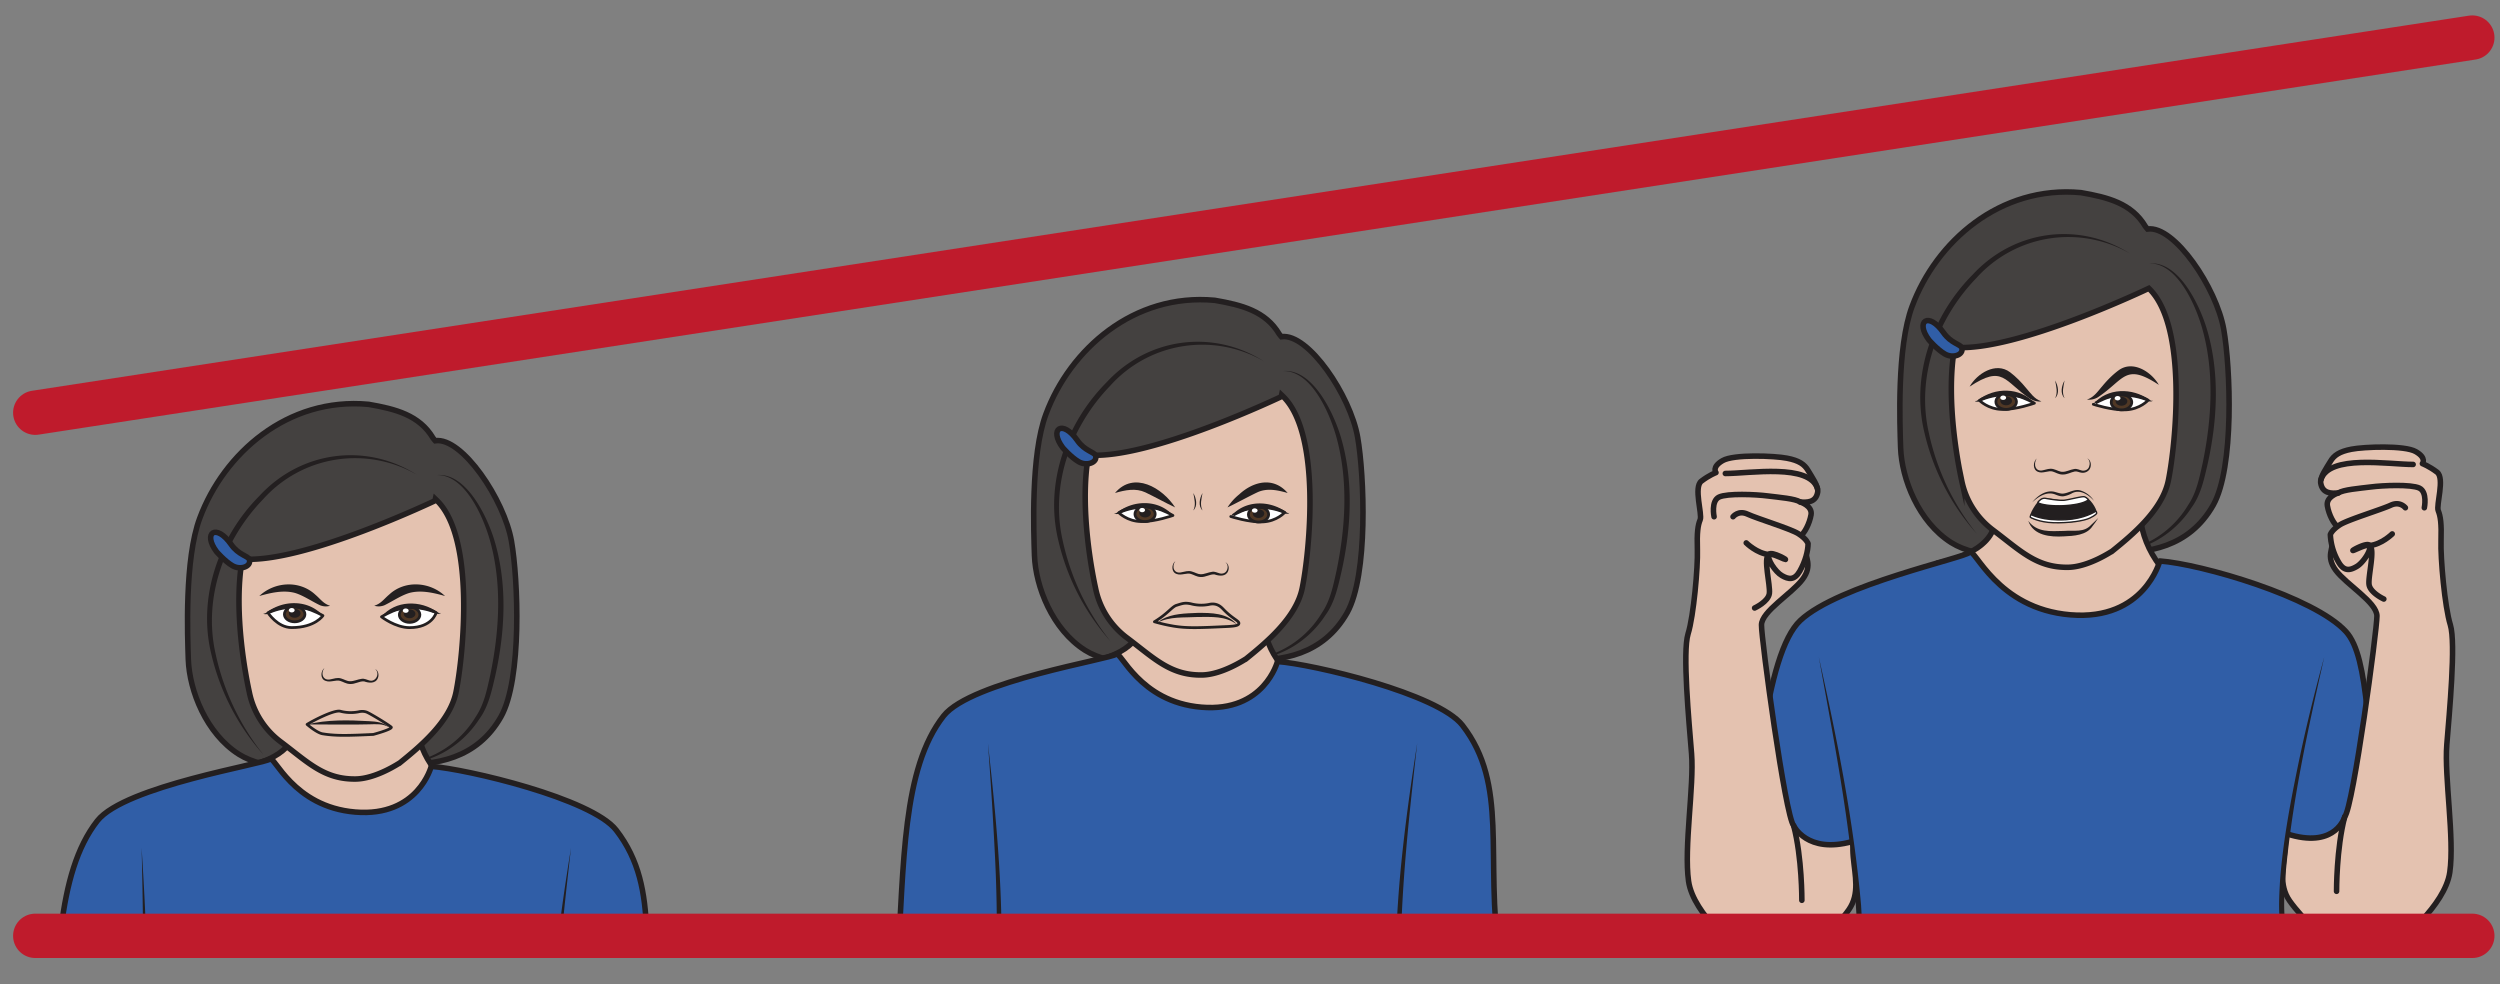 <?xml version="1.0" encoding="UTF-8" standalone="no"?><svg xmlns="http://www.w3.org/2000/svg" xml:space="preserve" viewBox="0 0 600.99 236.62"><rect x="0" y="0" width="600.99" height="236.62" fill="#808080" stroke="none"/><defs><clipPath id="a" clipPathUnits="userSpaceOnUse"><path d="M0 177.47V8.95l450.28-.2.46 168.72z"/></clipPath><clipPath id="b" clipPathUnits="userSpaceOnUse"><path d="M0 177.47h450.74V0H0Z"/></clipPath></defs><g clip-path="url(#a)" transform="matrix(1.333 0 0 -1.333 0 236.62)"><path d="M0 0c6.66-.34 14.23.88 18.54 8.49 3.83 6.79 3.1 24.83 1.9 31.67-1.3 7.48-8.9 18.8-13.74 18.12-.08.1-.27.26-.4.47C3.84 62.9-.47 64-5.32 64.84c-14.64 1.36-26.14-8.88-30.45-20.52-2.78-7.4-2.2-21.35-2.07-25.5.2-5.61 3.23-13.36 9.12-17.09C-23.86-1.34-15.27-.96-15.16-.5" style="fill:#444140;fill-opacity:1;fill-rule:nonzero;stroke:#231f20;stroke-width:1;stroke-linecap:butt;stroke-linejoin:miter;stroke-miterlimit:10;stroke-dasharray:none;stroke-opacity:1" transform="translate(224.4 58.51)"/><path d="M0 0c5.3.52 9.04-7.36 10.36-11.6 2.44-7.97 2-16.57.2-24.62-.63-2.69-1.22-5.53-2.88-7.79-3-4.66-8.25-7.94-13.84-8.04a17.6 17.6 0 0 1 13.2 8.46c1.53 2.26 2.04 4.94 2.63 7.57 1.64 7.94 2.15 16.33-.05 24.2C8.44-7.62 5.14.13 0 0" style="fill:#231f20;fill-opacity:1;fill-rule:nonzero;stroke:none" transform="translate(231.36 110.59)"/><path d="M0 0a22.27 22.27 0 0 1-27.74-4.42c-7.06-7.3-10.83-17.75-8.58-27.82a44.06 44.06 0 0 1 8.66-18.27 41.4 41.4 0 0 0-9.41 18.12c-2.53 10.28 1.32 21.2 8.68 28.6C-20.96 4.25-9.26 5.89 0 0" style="fill:#231f20;fill-opacity:1;fill-rule:nonzero;stroke:none" transform="translate(227.95 112.35)"/><path d="M0 0s8.84 1.35 8.84 6.9c0 5.53-1.06 11.97-1.06 11.97s22.28-4.26 24.73-1.55c2.45 2.7-6.35-8.94 2.41-18.78 0 0-8.08-11.65-14.77-10.15C13.45-10.11 0 0 0 0" style="fill:#e4c2b0;fill-opacity:1;fill-rule:nonzero;stroke:none" transform="translate(196.8 58.22)"/><path d="M0 0s8.84 1.35 8.84 6.9c0 5.53-1.06 11.97-1.06 11.97s22.28-4.26 24.73-1.55c2.45 2.7-6.35-8.94 2.41-18.78 0 0-8.08-11.65-14.77-10.15C13.45-10.11 0 0 0 0Z" style="fill:none;stroke:#231f20;stroke-width:1;stroke-linecap:round;stroke-linejoin:round;stroke-miterlimit:10;stroke-dasharray:none;stroke-opacity:1" transform="translate(196.8 58.22)"/><path d="M0 0s2.35-14.3 2.35-20.84C2.36-27.4 19.34-45 21.98-36.95c2.63 8.04-.6 42.08-.6 42.08z" style="fill:#e4c2b0;fill-opacity:1;fill-rule:nonzero;stroke:none" transform="translate(170.7 3.94)"/><path d="M0 0s2.35-14.3 2.35-20.84C2.36-27.4 19.34-45 21.98-36.95c2.63 8.04-.6 42.08-.6 42.08z" style="fill:none;stroke:#231f20;stroke-width:1;stroke-linecap:round;stroke-linejoin:round;stroke-miterlimit:10;stroke-dasharray:none;stroke-opacity:1" transform="translate(170.7 3.94)"/><path d="M0 0s-2.35-14.3-2.35-20.84C-2.36-27.4-19.34-45-21.98-36.95c-2.63 8.04.6 42.08.6 42.08z" style="fill:#e4c2b0;fill-opacity:1;fill-rule:nonzero;stroke:none" transform="translate(263.5 7.28)"/><path d="M0 0s-2.35-14.3-2.35-20.84C-2.36-27.4-19.34-45-21.98-36.95c-2.63 8.04.6 42.08.6 42.08z" style="fill:none;stroke:#231f20;stroke-width:1;stroke-linecap:round;stroke-linejoin:round;stroke-miterlimit:10;stroke-dasharray:none;stroke-opacity:1" transform="translate(263.5 7.28)"/><path d="M0 0c-.74.54-6.8 13.59-2.8 26.95 1.19 3.93 20.27-.56 20.07.79-2.66 18.74 1.7 31.4-6.68 42.22-4.4 5.7-26.98 11.03-33.36 11.5 0 0-2.36-9.17-13.68-8.24-11.31.92-14.67 10.4-15.43 9.56-.75-.84-26.15-4.85-31.1-11.13-7.5-9.55-7.1-26.56-8.35-45.19-.08-1.07 21.62 3.1 22.72-.58 5.58-18.69 1.85-30.67-1.2-27.91" style="fill:#305ea7;fill-opacity:1;fill-rule:nonzero;stroke:#231f20;stroke-width:1;stroke-linecap:round;stroke-linejoin:round;stroke-miterlimit:10;stroke-dasharray:none;stroke-opacity:1" transform="translate(253.15 -23.25)"/><path d="M0 0s3.88-38.54.98-47.25c-2.9-8.7 3.06 1.9 9.22-.41 4.78-1.8 12.84-1.16 15.33.9" style="fill:#305ea7;fill-opacity:1;fill-rule:nonzero;stroke:none" transform="translate(178.16 43.53)"/><path d="M0 0c1.44-12.85 2.66-25.74 2.45-38.7a45.2 45.2 0 0 0-.66-7.3C1.53-47.5.77-48.92.73-50.37c0 .05-.18.15-.19.13 2.62 1.37 5.3 3.81 8.6 3.28 2.32-.67 4.59-1.43 7.06-1.45 3.13-.05 6.58-.06 9.33 1.65-1.26-1.04-2.91-1.46-4.49-1.8-4-.83-8.13-.43-12.02.76-2.8.34-5.15-1.54-7.4-3.01-.33-.19-.63-.4-1.09-.43-1.47.17-.52 2.29-.32 3.15 1.1 3.04 1.2 6.22 1.35 9.42a259.9 259.9 0 0 1-.34 19.34A797.1 797.1 0 0 1 0 0" style="fill:#231f20;fill-opacity:1;fill-rule:nonzero;stroke:none" transform="translate(178.16 43.53)"/><path d="M0 0s-5.48-38.03-2.58-46.74c2.9-8.7-1.46 1.4-7.62-.92-4.78-1.8-12.84-1.16-15.33.9" style="fill:#305ea7;fill-opacity:1;fill-rule:nonzero;stroke:none" transform="translate(255.59 43.53)"/><path d="M0 0c-1.4-12.54-2.83-25.13-2.98-37.74-.08-3.96.32-7.84 1.7-11.55.15-.49.29-1.5-.53-1.55-.63.07-1.03.56-1.42.82-1.77 1.41-3.83 2.66-6.11 2.17-.68-.14-1.48-.49-2.27-.64-4.47-.82-10.04-.92-13.91 1.73 1.3-.9 2.9-1.21 4.43-1.45 3.08-.4 6.29-.32 9.3.45.76.18 1.4.5 2.26.74 2.85.78 5.83-1.37 7.7-2.83-.08.01-.27-.1-.3-.18-.05-.13-.01-.04-.03.01-.01.14-.05.33-.09.5a32.44 32.44 0 0 0-1.62 11.78C-3.63-25.07-1.94-12.5 0 0" style="fill:#231f20;fill-opacity:1;fill-rule:nonzero;stroke:none" transform="translate(255.59 43.53)"/><path d="M0 0c-1.72-9.81.83-22 1.28-24.05A14.82 14.82 0 0 1 7-33.02c4.86-3.65 7.75-6.72 13.41-6.66 3.74.03 7.95 2.91 7.99 2.9 3.63 2.93 9.08 7.44 10.15 12.78 1.33 6.6 3.5 27.92-3.53 34.63C35.02 10.63 10.92-.92 0 0" style="fill:#e4c2b0;fill-opacity:1;fill-rule:nonzero;stroke:none" transform="translate(196.3 95.46)"/><path d="M0 0c-1.72-9.81.83-22 1.28-24.05A14.82 14.82 0 0 1 7-33.02c4.86-3.65 7.75-6.72 13.41-6.66 3.74.03 7.95 2.91 7.99 2.9 3.63 2.93 9.08 7.44 10.15 12.78 1.33 6.6 3.5 27.92-3.53 34.63C35.02 10.63 10.92-.92 0 0Z" style="fill:none;stroke:#231f20;stroke-width:1;stroke-linecap:butt;stroke-linejoin:miter;stroke-miterlimit:10;stroke-dasharray:none;stroke-opacity:1" transform="translate(196.3 95.46)"/><path d="M0 0s1.48-1.72 2.87-2.53c1.45-.85 3.4-.16 3.06 1.08-.19.7-1.95.81-3.3 2.76C-.08 5.18-2.54 3.4 0 0" style="fill:#305ea7;fill-opacity:1;fill-rule:nonzero;stroke:none" transform="translate(191.66 96.77)"/><path d="M0 0s1.48-1.72 2.87-2.53c1.45-.85 3.4-.16 3.06 1.08-.19.7-1.95.81-3.3 2.76C-.08 5.18-2.54 3.4 0 0Z" style="fill:none;stroke:#231f20;stroke-width:1;stroke-linecap:round;stroke-linejoin:round;stroke-miterlimit:10;stroke-dasharray:none;stroke-opacity:1" transform="translate(191.66 96.77)"/><path d="M0 0s1.49-1.56 4.03-1.6C6.56-1.64 9.76-.5 9.76-.5S8 .5 6.67.79C5.35 1.07 2.42 1.48 0 0" style="fill:#fff;fill-opacity:1;fill-rule:nonzero;stroke:none" transform="translate(201.77 85.05)"/><path d="M0 0s1.49-1.56 4.03-1.6C6.56-1.64 9.76-.5 9.76-.5S8 .5 6.67.79C5.35 1.07 2.42 1.48 0 0Z" style="fill:none;stroke:#231f20;stroke-width:.5;stroke-linecap:butt;stroke-linejoin:round;stroke-miterlimit:10;stroke-dasharray:none;stroke-opacity:1" transform="translate(201.77 85.05)"/><path d="M0 0c0-.74-.82-1.35-1.83-1.35-1 0-1.82.6-1.82 1.35 0 .75.82 1.35 1.82 1.35C-.82 1.35 0 .75 0 0" style="fill:#503825;fill-opacity:1;fill-rule:nonzero;stroke:none" transform="translate(208.33 84.8)"/><path d="M0 0c0-.74-.82-1.35-1.83-1.35-1 0-1.82.6-1.82 1.35 0 .75.82 1.35 1.82 1.35C-.82 1.35 0 .75 0 0Z" style="fill:none;stroke:#231f20;stroke-width:.5;stroke-linecap:round;stroke-linejoin:round;stroke-miterlimit:10;stroke-dasharray:none;stroke-opacity:1" transform="translate(208.33 84.8)"/><path d="M0 0c.06-.22.42.06.55.12C3.47 2.4 8 2.43 10.54-.44a11.09 11.09 0 0 1-9.18.46C.96-.08.5-.28.09-.16.02-.14-.04-.06 0 0" style="fill:#231f20;fill-opacity:1;fill-rule:nonzero;stroke:none" transform="translate(201 85)"/><path d="M0 0c0-.43-.47-.78-1.04-.78-.58 0-1.04.35-1.04.78 0 .43.46.78 1.04.78C-.47.78 0 .43 0 0" style="fill:#231f20;fill-opacity:1;fill-rule:nonzero;stroke:none" transform="translate(207.55 84.97)"/><path d="M0 0c0-.21-.23-.39-.52-.39-.29 0-.52.18-.52.39 0 .21.23.39.52.39C-.23.39 0 .2 0 0" style="fill:#fff;fill-opacity:1;fill-rule:nonzero;stroke:none" transform="translate(206.5 85.52)"/><path d="M0 0s-1.42-1.6-3.95-1.71c-2.53-.1-5.78.97-5.78.97S-8.01.3-6.7.62C-5.4.94-2.5 1.42 0 0" style="fill:#fff;fill-opacity:1;fill-rule:nonzero;stroke:none" transform="translate(231.69 85.1)"/><path d="M0 0s-1.42-1.6-3.95-1.71c-2.53-.1-5.78.97-5.78.97S-8.01.3-6.7.62C-5.4.94-2.5 1.42 0 0Z" style="fill:none;stroke:#231f20;stroke-width:.5;stroke-linecap:butt;stroke-linejoin:round;stroke-miterlimit:10;stroke-dasharray:none;stroke-opacity:1" transform="translate(231.69 85.1)"/><path d="M0 0c.03-.75.88-1.34 1.89-1.31 1 .02 1.8.65 1.76 1.4-.03.75-.88 1.34-1.88 1.31C.76 1.38-.03.75 0 0" style="fill:#503825;fill-opacity:1;fill-rule:nonzero;stroke:none" transform="translate(225.14 84.68)"/><path d="M0 0c.03-.75.88-1.34 1.89-1.31 1 .02 1.8.65 1.76 1.4-.03.75-.88 1.34-1.88 1.31C.76 1.38-.03.75 0 0Z" style="fill:none;stroke:#231f20;stroke-width:.5;stroke-linecap:round;stroke-linejoin:round;stroke-miterlimit:10;stroke-dasharray:none;stroke-opacity:1" transform="translate(225.14 84.68)"/><path d="M0 0c.04-.05-.01-.14-.08-.17-.42-.12-.87.07-1.27.15a10.93 10.93 0 0 1-9.16-.69c2.47 2.99 6.96 3.02 9.96.82.13-.07.5-.33.55-.11" style="fill:#231f20;fill-opacity:1;fill-rule:nonzero;stroke:none" transform="translate(232.47 85.06)"/><path d="M0 0c.02-.43.5-.78 1.07-.76.58.01 1.03.38 1.01.81-.02.44-.5.78-1.08.76C.43.8-.02.43 0 0" style="fill:#231f20;fill-opacity:1;fill-rule:nonzero;stroke:none" transform="translate(225.92 84.86)"/><path d="M0 0c0-.21-.22-.4-.51-.4-.29 0-.52.17-.53.39 0 .21.22.39.51.4C-.24.38 0 .2 0 0" style="fill:#fff;fill-opacity:1;fill-rule:nonzero;stroke:none" transform="translate(226.8 85.45)"/><path d="M0 0c-1.85.54-3.75.92-5.47.12-1.76-.84-3.49-1.81-5.38-2.72a9.7 9.7 0 0 0 2.1 2.34C-6.16 2.15-2.52 2.96 0 0" style="fill:#231f20;fill-opacity:1;fill-rule:nonzero;stroke:none" transform="translate(232.22 88.6)"/><path d="M0 0c.53-.9.85-2.34 0-3.15.52 1 .19 2.1 0 3.15" style="fill:#231f20;fill-opacity:1;fill-rule:nonzero;stroke:none" transform="translate(215.2 88.6)"/><path d="M0 0c-.19-1.04-.52-2.15 0-3.15C-.85-2.34-.53-.91 0 0" style="fill:#231f20;fill-opacity:1;fill-rule:nonzero;stroke:none" transform="translate(216.87 88.6)"/><path d="M0 0c3.38 4.01 8.52.97 10.85-2.6-1.9.9-3.62 1.88-5.38 2.72C3.75.92 1.85.54 0 0" style="fill:#231f20;fill-opacity:1;fill-rule:nonzero;stroke:none" transform="translate(201.08 88.6)"/><path d="M0 0c.13.5-1.16.84-2.83 2.62-.22.22-.58.62-1.19.82-.38.12-.84.16-1.4.02a7.27 7.27 0 0 0-3.24.12c-1.15.24-1.56.03-2.57-.27-.82-.24-1.6-1.52-4-2.97 1.42-.41 2.62-.65 3.46-.79 2.42-.4 4.65-.3 9.02-.1C-.98-.48-.11-.4 0 0" style="fill:#e4c2b0;fill-opacity:1;fill-rule:evenodd;stroke:none" transform="translate(223.42 65.04)"/><path d="M0 0c.13.5-1.16.84-2.83 2.62-.22.22-.58.62-1.19.82-.38.12-.84.16-1.4.02a7.27 7.27 0 0 0-3.24.12c-1.15.24-1.56.03-2.57-.27-.82-.24-1.6-1.52-4-2.97 1.42-.41 2.62-.65 3.46-.79 2.42-.4 4.65-.3 9.02-.1C-.98-.48-.11-.4 0 0Z" style="fill:none;stroke:#231f20;stroke-width:.5;stroke-linecap:round;stroke-linejoin:round;stroke-miterlimit:10;stroke-dasharray:none;stroke-opacity:1" transform="translate(223.42 65.04)"/><path d="M0 0c-2.03 1.57-4.62 1.35-7.07 1.35-2.42-.15-5.02.14-7.24-1.03.3.1.46.41.75.57 1.94 1.1 4.3 1.1 6.48 1.2C-4.6 2.1-1.7 2.1 0 0" style="fill:#231f20;fill-opacity:1;fill-rule:nonzero;stroke:none" transform="translate(223.05 64.89)"/><path d="M0 0c-.76-1-.26-2.37 1.12-2.01.54.09 1.14.34 1.82.14.6-.17 1.1-.5 1.59-.5.66-.03 1.36.35 2.09.44.45.1.97-.19 1.34-.28.5-.14 1.08.04 1.3.53C9.5-1.24 9.5-.56 9-.2c.58-.26.74-1.04.5-1.6-.41-1.05-1.63-.9-2.46-.6-.83.07-1.6-.54-2.52-.47-.7.03-1.2.4-1.72.55-.73.26-1.74-.32-2.56-.01C-.8-2.02-.74-.54 0 0" style="fill:#231f20;fill-opacity:1;fill-rule:nonzero;stroke:none" transform="translate(211.98 76.32)"/><path d="M0 0c6.66-.34 14.23.88 18.54 8.49 3.83 6.79 3.1 24.83 1.9 31.67-1.3 7.48-8.9 18.8-13.74 18.12-.08.1-.27.26-.4.47C3.84 62.9-.47 64-5.32 64.84c-14.64 1.36-26.14-8.88-30.45-20.52-2.78-7.4-2.2-21.35-2.07-25.5.2-5.61 3.23-13.36 9.12-17.09C-23.86-1.34-15.27-.96-15.16-.5" style="fill:#444140;fill-opacity:1;fill-rule:nonzero;stroke:#231f20;stroke-width:1;stroke-linecap:butt;stroke-linejoin:miter;stroke-miterlimit:10;stroke-dasharray:none;stroke-opacity:1" transform="translate(380.6 77.93)"/><path d="M0 0c5.3.52 9.04-7.36 10.36-11.6 2.44-7.97 2-16.57.2-24.62-.63-2.69-1.22-5.53-2.88-7.79-3-4.66-8.25-7.94-13.84-8.04a17.6 17.6 0 0 1 13.2 8.46c1.53 2.26 2.04 4.94 2.63 7.57 1.64 7.94 2.15 16.33-.05 24.2C8.44-7.62 5.14.13 0 0" style="fill:#231f20;fill-opacity:1;fill-rule:nonzero;stroke:none" transform="translate(387.56 130)"/><path d="M0 0a22.27 22.27 0 0 1-27.74-4.42c-7.06-7.3-10.83-17.75-8.58-27.82a44.06 44.06 0 0 1 8.66-18.27 41.4 41.4 0 0 0-9.41 18.12c-2.53 10.28 1.32 21.2 8.68 28.6C-20.96 4.25-9.26 5.89 0 0" style="fill:#231f20;fill-opacity:1;fill-rule:nonzero;stroke:none" transform="translate(384.15 131.77)"/><path d="M0 0s10.41 1.6 10.41 8.12-1.25 14.1-1.25 14.1 26.23-5.01 29.12-1.83c2.88 3.19-7.48-10.53 2.84-22.11 0 0-9.51-13.72-17.4-11.95C15.83-11.91 0 0 0 0" style="fill:#e4c2b0;fill-opacity:1;fill-rule:nonzero;stroke:none" transform="translate(349.42 75.97)"/><path d="M0 0s10.41 1.6 10.41 8.12-1.25 14.1-1.25 14.1 26.23-5.01 29.12-1.83c2.88 3.19-7.48-10.53 2.84-22.11 0 0-9.51-13.72-17.4-11.95C15.83-11.91 0 0 0 0Z" style="fill:none;stroke:#231f20;stroke-width:1;stroke-linecap:round;stroke-linejoin:round;stroke-miterlimit:10;stroke-dasharray:none;stroke-opacity:1" transform="translate(349.42 75.97)"/><path d="M0 0c-.88.64-15.01 27.5-10.28 43.23 1.38 4.62 24.05-2.83 23.83-1.24-3.13 22.07-2.44 36.48-6.79 41.21C1.03 89.45-19.3 95.37-26.8 95.92c0 0-2.78-10.8-16.1-9.71C-56.25 87.3-60.2 98.47-61.1 97.48c-.88-1-23.67-5.85-30.53-12.29-6.34-5.94-8.38-31.27-9.85-53.2-.08-1.27 21.8 12.7 23.1 8.37 6.56-22-.23-46-3.82-42.75" style="fill:#305ea7;fill-opacity:1;fill-rule:nonzero;stroke:#231f20;stroke-width:1;stroke-linecap:round;stroke-linejoin:round;stroke-miterlimit:10;stroke-dasharray:none;stroke-opacity:1" transform="translate(416.3 -19.58)"/><path d="M0 0c-.64 1.1-1.62 1.8-3.83 2.22-2.2.43-9.58.73-11.58-.44-2.01-1.17-1.2-2.16-1.2-2.16s-1.2-.45-2.63-1.54c-1.44-1.08.2-6-.22-6.97-.41-.97-.6-2.3-.5-5.42.1-3.11-.66-11.87-1.68-15.15-1.02-3.28.16-15.79.63-21.62.47-5.84-1.4-16.9-.54-22.99.87-6.1 9.33-12.64 9.33-12.64 2.55-2.24 4.95-3.47 7.58-3.37 2.63.1 10 8 11.99 10.87 1.99 2.87 1.12 6.08.8 9.56-.32 3.48 1.1 3.1-.19 2.73C-.2-69.19-2.6-64.05-2.6-64.05c-1.53 1.8-5.84 33.73-5.8 36.2.03 2.46 5.5 5.65 7.41 8.23 1.92 2.58.3 4.09.72 5.06.41.97-1.85 2.34-1.12 2.76.72.43 1.65 2.2 1.93 3.82.27 1.62-1.97 2.3-1.97 2.3 1.25-.1 2.82-.11 3.16 1.75C1.92-2.83.63-1.1 0 0" style="fill:#e4c2b0;fill-opacity:1;fill-rule:nonzero;stroke:none" transform="translate(326.07 92.66)"/><path d="M0 0c-.64 1.1-1.62 1.8-3.83 2.22-2.2.43-9.58.73-11.58-.44-2.01-1.17-1.2-2.16-1.2-2.16s-1.2-.45-2.63-1.54c-1.44-1.08.2-6-.22-6.97-.41-.97-.6-2.3-.5-5.42.1-3.11-.66-11.87-1.68-15.15-1.02-3.28.16-15.79.63-21.62.47-5.84-1.4-16.9-.54-22.99.87-6.1 9.33-12.64 9.33-12.64 2.55-2.24 4.95-3.47 7.58-3.37 2.63.1 10 8 11.99 10.87 1.99 2.87 1.12 6.08.8 9.56-.32 3.48 1.1 3.1-.19 2.73C-.2-69.19-2.6-64.05-2.6-64.05c-1.53 1.8-5.84 33.73-5.8 36.2.03 2.46 5.5 5.65 7.41 8.23 1.92 2.58.3 4.09.72 5.06.41.97-1.85 2.34-1.12 2.76.72.43 1.65 2.2 1.93 3.82.27 1.62-1.97 2.3-1.97 2.3 1.25-.1 2.82-.11 3.16 1.75C1.92-2.83.63-1.1 0 0Z" style="fill:none;stroke:#231f20;stroke-width:1;stroke-linecap:round;stroke-linejoin:round;stroke-miterlimit:10;stroke-dasharray:none;stroke-opacity:1" transform="translate(326.07 92.66)"/><path d="M0 0s.04 7.72-1.48 13.47" style="fill:none;stroke:#231f20;stroke-width:1;stroke-linecap:round;stroke-linejoin:round;stroke-miterlimit:10;stroke-dasharray:none;stroke-opacity:1" transform="translate(324.95 15.15)"/><path d="M0 0s-.59 2.84.9 3.55c1.5.7 6.62.48 8.76.2 2.14-.27 4.94-.48 5.87-1.09" style="fill:none;stroke:#231f20;stroke-width:1;stroke-linecap:round;stroke-linejoin:round;stroke-miterlimit:10;stroke-dasharray:none;stroke-opacity:1" transform="translate(309.12 84.32)"/><path d="M0 0s2.46 1.13 2.66 2.62c.2 1.48-1.15 6.48-.08 7.02.45.24 1.77-.4 2.69-.79 1.36-.58-2.3 1.56-2.7.8-.39-.77 1.18-3.15 2.34-3.8 1.2-.7 2.26-.91 3.24.8.98 1.72 1.5 3.68 1.49 4.97 0 0-.22.8-1.75 1.78-1.42.9-7.48 2.74-9.15 3.52-1.67.78-2.63-.46-2.63-.46" style="fill:#e4c2b0;fill-opacity:1;fill-rule:nonzero;stroke:#231f20;stroke-width:1;stroke-linecap:round;stroke-linejoin:round;stroke-miterlimit:10;stroke-dasharray:none;stroke-opacity:1" transform="translate(316.43 67.86)"/><path d="M0 0s1.92-1.9 4.1-2.1" style="fill:none;stroke:#231f20;stroke-width:1;stroke-linecap:round;stroke-linejoin:round;stroke-miterlimit:10;stroke-dasharray:none;stroke-opacity:1" transform="translate(314.92 79.6)"/><path d="M0 0c4.42 0 15.16 1.84 16.62-2.73" style="fill:none;stroke:#231f20;stroke-width:1;stroke-linecap:round;stroke-linejoin:round;stroke-miterlimit:10;stroke-dasharray:none;stroke-opacity:1" transform="translate(311.15 92.12)"/><path d="M0 0s10.16-47.11 6.74-57.37c-3.41-10.25-1.98 3.98 5.27 1.25 5.62-2.12 15.12-1.36 18.05 1.06" style="fill:#305ea7;fill-opacity:1;fill-rule:nonzero;stroke:none" transform="translate(328 59.05)"/><path d="M0 0c3.3-14.78 6.3-29.66 7.63-44.78.31-5.55 1-11.72-2.13-16.65-.13-.1-.32-.25-.6-.17a.58.58 0 0 0-.31.23c-.15.3-.09.35-.1.46.5 2.96 3.12 6 6.35 5.52 2.72-.8 5.4-1.65 8.29-1.66 3.67-.05 7.73-.04 10.93 2-1.49-1.22-3.41-1.7-5.26-2.09a27.7 27.7 0 0 0-11.4.18c-2.89 1.05-5.12 1.27-6.96-1.62a6.27 6.27 0 0 1-.97-2.37c-.02 0 .04-.08-.05.11-.1.21-.48.26-.61.12 1.83 3.1 2.25 6.68 2.17 10.24C6.41-33.5 3.02-16.7 0 0" style="fill:#231f20;fill-opacity:1;fill-rule:nonzero;stroke:none" transform="translate(328 59.05)"/><path d="M0 0c.33-1.86 1.9-1.85 3.15-1.74 0 0-2.23-.68-1.96-2.31s1.2-3.39 1.93-3.81c.73-.43-1.53-1.8-1.12-2.77.4-.97-1.2-2.48.71-5.06 1.92-2.58 7.39-5.77 7.42-8.23.03-2.46-4.27-34.4-5.8-36.2 0 0-1.53-5.6-9.7-3.32-1.28.36-.74 1.2-1.06-2.28-.31-3.47-1.18-6.69.8-9.56 2-2.87 9.36-10.77 12-10.87 2.63-.1 5.02 1.13 7.58 3.37 0 0 8.46 6.55 9.32 12.64.87 6.1-1 17.16-.54 23 .47 5.83 1.65 18.33.64 21.61-1.02 3.28-1.79 12.04-1.68 15.15.1 3.12-.1 4.45-.5 5.43-.42.97 1.22 5.88-.22 6.96-1.44 1.09-2.64 1.54-2.64 1.54s.82 1-1.19 2.16c-2 1.17-9.39.87-11.59.44-2.2-.42-3.18-1.12-3.82-2.22C1.09 2.83-.2 1.1 0 0" style="fill:#e4c2b0;fill-opacity:1;fill-rule:nonzero;stroke:none" transform="translate(418.53 90.35)"/><path d="M0 0c.33-1.86 1.9-1.85 3.15-1.74 0 0-2.23-.68-1.96-2.31s1.2-3.39 1.93-3.81c.73-.43-1.53-1.8-1.12-2.77.4-.97-1.2-2.48.71-5.06 1.92-2.58 7.39-5.77 7.42-8.23.03-2.46-4.27-34.4-5.8-36.2 0 0-1.53-5.6-9.7-3.32-1.28.36-.74 1.2-1.06-2.28-.31-3.47-1.18-6.69.8-9.56 2-2.87 9.36-10.77 12-10.87 2.63-.1 5.02 1.13 7.58 3.37 0 0 8.46 6.55 9.32 12.64.87 6.1-1 17.16-.54 23 .47 5.83 1.65 18.33.64 21.61-1.02 3.28-1.79 12.04-1.68 15.15.1 3.12-.1 4.45-.5 5.43-.42.97 1.22 5.88-.22 6.96-1.44 1.09-2.64 1.54-2.64 1.54s.82 1-1.19 2.16c-2 1.17-9.39.87-11.59.44-2.2-.42-3.18-1.12-3.82-2.22C1.09 2.83-.2 1.1 0 0Z" style="fill:none;stroke:#231f20;stroke-width:1;stroke-linecap:round;stroke-linejoin:round;stroke-miterlimit:10;stroke-dasharray:none;stroke-opacity:1" transform="translate(418.53 90.35)"/><path d="M0 0s-.04 7.72 1.48 13.47" style="fill:none;stroke:#231f20;stroke-width:1;stroke-linecap:round;stroke-linejoin:round;stroke-miterlimit:10;stroke-dasharray:none;stroke-opacity:1" transform="translate(421.38 16.77)"/><path d="M0 0s.59 2.84-.9 3.55c-1.5.7-6.62.48-8.76.2-2.14-.27-4.94-.48-5.87-1.09" style="fill:none;stroke:#231f20;stroke-width:1;stroke-linecap:round;stroke-linejoin:round;stroke-miterlimit:10;stroke-dasharray:none;stroke-opacity:1" transform="translate(437.21 85.94)"/><path d="M0 0s-2.46 1.13-2.66 2.62c-.2 1.48 1.15 6.48.08 7.02-.45.24-1.77-.4-2.69-.79-1.36-.58 2.3 1.56 2.7.8.39-.77-1.18-3.15-2.34-3.8-1.2-.7-2.26-.91-3.24.8a10.78 10.78 0 0 0-1.49 4.97s.22.8 1.75 1.78c1.42.9 7.48 2.74 9.15 3.52 1.67.78 2.63-.46 2.63-.46" style="fill:#e4c2b0;fill-opacity:1;fill-rule:nonzero;stroke:#231f20;stroke-width:1;stroke-linecap:round;stroke-linejoin:round;stroke-miterlimit:10;stroke-dasharray:none;stroke-opacity:1" transform="translate(429.9 69.48)"/><path d="M0 0s-1.92-1.9-4.1-2.1" style="fill:none;stroke:#231f20;stroke-width:1;stroke-linecap:round;stroke-linejoin:round;stroke-miterlimit:10;stroke-dasharray:none;stroke-opacity:1" transform="translate(431.42 81.22)"/><path d="M0 0c-4.42 0-15.16 1.84-16.62-2.73" style="fill:none;stroke:#231f20;stroke-width:1;stroke-linecap:round;stroke-linejoin:round;stroke-miterlimit:10;stroke-dasharray:none;stroke-opacity:1" transform="translate(435.19 93.75)"/><path d="M0 0s-10.42-40.06-7-50.31c3.41-10.26 2.24-3.08-5.01-5.81-5.62-2.12-15.12-1.36-18.05 1.06" style="fill:#305ea7;fill-opacity:1;fill-rule:nonzero;stroke:none" transform="translate(419.17 59.05)"/><path d="M0 0c-3.02-13.4-6.02-26.93-7.1-40.63-.16-3.35-.4-6.88.73-10.06l.86-2.43c.25-.9.78-1.86.81-2.84 0-.1-.07-.37-.32-.5-.32-.14-.42-.06-.66-.02a8.2 8.2 0 0 1-4.26.48c-1.64-.28-3.3-1.06-4.99-1.27-4.92-.65-10.9-.7-15.13 2.21 2.91-1.87 6.57-1.97 9.93-2.02 2.54.04 5.11.33 7.52 1.17a9.5 9.5 0 0 0 7.16.34c.06-.04.21.02-.02-.05-.15-.08-.18-.24-.17-.23-.32 1.25-1.23 3.5-1.64 4.85-1.15 3.36-.9 6.95-.72 10.42.5 6.92 1.77 13.72 3.15 20.48C-3.46-13.35-1.83-6.65 0 0" style="fill:#231f20;fill-opacity:1;fill-rule:nonzero;stroke:none" transform="translate(419.17 59.05)"/><path d="M0 0c-1.72-9.81.83-22 1.28-24.05A14.82 14.82 0 0 1 7-33.02c4.86-3.65 7.75-6.72 13.41-6.66 3.74.03 7.95 2.91 7.99 2.9 3.63 2.93 9.08 7.44 10.15 12.78 1.33 6.6 3.5 27.92-3.53 34.63C35.02 10.63 10.92-.92 0 0" style="fill:#e4c2b0;fill-opacity:1;fill-rule:nonzero;stroke:none" transform="translate(352.5 114.88)"/><path d="M0 0c-1.72-9.81.83-22 1.28-24.05A14.82 14.82 0 0 1 7-33.02c4.86-3.65 7.75-6.72 13.41-6.66 3.74.03 7.95 2.91 7.99 2.9 3.63 2.93 9.08 7.44 10.15 12.78 1.33 6.6 3.5 27.92-3.53 34.63C35.02 10.63 10.92-.92 0 0Z" style="fill:none;stroke:#231f20;stroke-width:1;stroke-linecap:butt;stroke-linejoin:miter;stroke-miterlimit:10;stroke-dasharray:none;stroke-opacity:1" transform="translate(352.5 114.88)"/><path d="M0 0s1.51-1.58 4.1-1.63C6.66-1.67 9.91-.5 9.91-.5S8.12.5 6.78.8C5.44 1.07 2.47 1.5 0 0" style="fill:#fff;fill-opacity:1;fill-rule:nonzero;stroke:none" transform="translate(356.98 105.3)"/><path d="M0 0s1.51-1.58 4.1-1.63C6.66-1.67 9.91-.5 9.91-.5S8.12.5 6.78.8C5.44 1.07 2.47 1.5 0 0Z" style="fill:none;stroke:#231f20;stroke-width:.5;stroke-linecap:butt;stroke-linejoin:round;stroke-miterlimit:10;stroke-dasharray:none;stroke-opacity:1" transform="translate(356.98 105.3)"/><path d="M0 0c0-.76-.83-1.37-1.86-1.37-1.02 0-1.85.61-1.85 1.37 0 .76.83 1.37 1.85 1.37C-.83 1.37 0 .76 0 0" style="fill:#503825;fill-opacity:1;fill-rule:nonzero;stroke:none" transform="translate(363.65 105.05)"/><path d="M0 0c0-.76-.83-1.37-1.86-1.37-1.02 0-1.85.61-1.85 1.37 0 .76.83 1.37 1.85 1.37C-.83 1.37 0 .76 0 0Z" style="fill:none;stroke:#231f20;stroke-width:.5;stroke-linecap:round;stroke-linejoin:round;stroke-miterlimit:10;stroke-dasharray:none;stroke-opacity:1" transform="translate(363.65 105.05)"/><path d="M0 0c.06-.23.43.06.56.12 3 2.31 7.54 2.35 10.15-.57-3 1.54-6.27 1.65-9.33.47-.41-.1-.86-.3-1.3-.19C.03-.14-.03-.06 0 0" style="fill:#231f20;fill-opacity:1;fill-rule:nonzero;stroke:none" transform="translate(356.19 105.26)"/><path d="M0 0c0-.44-.47-.8-1.06-.8-.58 0-1.06.36-1.06.8 0 .44.48.8 1.06.8C-.47.8 0 .43 0 0" style="fill:#231f20;fill-opacity:1;fill-rule:nonzero;stroke:none" transform="translate(362.85 105.22)"/><path d="M0 0c0-.22-.24-.4-.53-.4-.3 0-.53.18-.53.4 0 .22.24.4.53.4C-.23.4 0 .21 0 0" style="fill:#fff;fill-opacity:1;fill-rule:nonzero;stroke:none" transform="translate(361.79 105.78)"/><path d="M0 0s-1.44-1.63-4.02-1.74c-2.57-.1-5.87 1-5.87 1S-8.15.3-6.81.62C-5.48.96-2.53 1.45 0 0" style="fill:#fff;fill-opacity:1;fill-rule:nonzero;stroke:none" transform="translate(387.4 105.34)"/><path d="M0 0s-1.44-1.63-4.02-1.74c-2.57-.1-5.87 1-5.87 1S-8.15.3-6.81.62C-5.48.96-2.53 1.45 0 0Z" style="fill:none;stroke:#231f20;stroke-width:.5;stroke-linecap:butt;stroke-linejoin:round;stroke-miterlimit:10;stroke-dasharray:none;stroke-opacity:1" transform="translate(387.4 105.34)"/><path d="M0 0c.03-.76.9-1.36 1.92-1.33 1.02.02 1.82.66 1.79 1.42-.03.76-.9 1.36-1.92 1.34C.77 1.4-.03.76 0 0" style="fill:#503825;fill-opacity:1;fill-rule:nonzero;stroke:none" transform="translate(380.74 104.92)"/><path d="M0 0c.03-.76.9-1.36 1.92-1.33 1.02.02 1.82.66 1.79 1.42-.03.76-.9 1.36-1.92 1.34C.77 1.4-.03.76 0 0Z" style="fill:none;stroke:#231f20;stroke-width:.5;stroke-linecap:round;stroke-linejoin:round;stroke-miterlimit:10;stroke-dasharray:none;stroke-opacity:1" transform="translate(380.74 104.92)"/><path d="M0 0c.04-.06-.01-.15-.08-.17-.43-.12-.88.07-1.3.16-3.09 1.1-6.36.94-9.3-.7C-8.17 2.3-3.61 2.32-.56.1c.13-.06.5-.33.56-.1" style="fill:#231f20;fill-opacity:1;fill-rule:nonzero;stroke:none" transform="translate(388.18 105.31)"/><path d="M0 0c.02-.44.51-.79 1.1-.77.58.01 1.03.38 1.02.82-.02.44-.51.79-1.1.78C.44.8-.02.44 0 0" style="fill:#231f20;fill-opacity:1;fill-rule:nonzero;stroke:none" transform="translate(381.53 105.11)"/><path d="M0 0c0-.22-.23-.4-.52-.4-.3 0-.53.17-.54.39 0 .21.23.4.52.4C-.24.39 0 .22 0 0" style="fill:#fff;fill-opacity:1;fill-rule:nonzero;stroke:none" transform="translate(382.42 105.7)"/><path d="M0 0c-.7-1-.28-2.52 1.14-2.13.54.1 1.15.4 1.85.2.62-.16 1.14-.51 1.64-.49.68-.02 1.38.4 2.12.51.47.1.99-.2 1.38-.28.51-.1 1.09.13 1.28.65.2.5.18 1.18-.32 1.55.59-.27.76-1.04.57-1.64-.18-.65-.92-1.06-1.6-.95-.47.05-.8.3-1.22.22-.73-.14-1.37-.57-2.2-.55-.73 0-1.25.39-1.78.54-.74.25-1.8-.42-2.63-.06C-.8-2.06-.7-.59 0 0" style="fill:#231f20;fill-opacity:1;fill-rule:nonzero;stroke:none" transform="translate(367.33 94.84)"/><path d="M0 0c1.34 2.36 4.72 4.53 7.3 2.6C8.38 1.78 9.33.8 10.15-.2c.86-.97 1.52-2.03 2.8-2.45-.66-.13-1.39.1-2 .43C6.17 1.01 6.09 4.02 0 0" style="fill:#231f20;fill-opacity:1;fill-rule:nonzero;stroke:none" transform="translate(355.2 107.78)"/><path d="M0 0c-6.09 4.02-6.16 1-10.97-2.22a3.06 3.06 0 0 0-2-.43c1.29.42 1.95 1.48 2.8 2.45.83 1 1.78 1.98 2.88 2.8C-4.72 4.53-1.34 2.36 0 0" style="fill:#231f20;fill-opacity:1;fill-rule:nonzero;stroke:none" transform="translate(389.33 108.1)"/><path d="M0 0c.53-.92.86-2.38 0-3.2.53 1 .2 2.14 0 3.2" style="fill:#231f20;fill-opacity:1;fill-rule:nonzero;stroke:none" transform="translate(370.62 108.9)"/><path d="M0 0c-.2-1.06-.54-2.2 0-3.2-.86.82-.53 2.28 0 3.2" style="fill:#231f20;fill-opacity:1;fill-rule:nonzero;stroke:none" transform="translate(372.33 108.9)"/><path d="M0 0c1.62-2.17 4.02-1.86 6.4-1.82 1.97.16 3.62-.34 4.93 1.08.45.4.88.83 1.3 1.26-.31-.51-.67-1.01-1.05-1.49-1.06-1.65-3.4-1.75-5.15-1.83C4-2.95.91-2.68 0 0" style="fill:#231f20;fill-opacity:1;fill-rule:nonzero;stroke:none" transform="translate(365.78 83.58)"/><path d="M0 0c.94 1.2 2.55 2.35 4.17 1.85.52-.14.99-.32 1.43-.27.98.1 2 .86 3.05.57A4.4 4.4 0 0 0 11.13.27c-.98 1.1-2.5 2.13-3.95 1.37a4.44 4.44 0 0 0-1.53-.55c-.61-.06-1.14.18-1.6.36C2.55 1.98 1.08 1 0 0" style="fill:#231f20;fill-opacity:1;fill-rule:nonzero;stroke:none" transform="translate(366.5 86.92)"/><path d="M0 0s-2.31.46-3.06.17c-.74-.28-2.35-2.96-2-3.34.35-.4 3.92-1.05 6.04-1 2.1.03 5.9 1.04 5.97 1.8C7-1.62 5.65.46 4.73.56 3.8.66 1.66-.26.27-.04" style="fill:#231f20;fill-opacity:1;fill-rule:nonzero;stroke:none" transform="translate(371.19 87.36)"/><path d="M0 0s1.52-.91 4.2-.98c2.69-.07 5.46.31 6.55.85 1.1.53 1.22.85 1.22.85s0 .41-.2.34C11.57.97 9.82-.23 6.46-.44 2.2-.69.19.47.19.47s-.2-.15-.2-.38" style="fill:#fff;fill-opacity:1;fill-rule:nonzero;stroke:#231f20;stroke-width:.25;stroke-linecap:round;stroke-linejoin:round;stroke-miterlimit:10;stroke-dasharray:none;stroke-opacity:1" transform="translate(366.15 84.22)"/><path d="M0 0s.39.49 1.08.36c.96-.18 2.44-.4 3.26-.34.81.06 3.29.75 3.7.63.41-.12.72-.53.72-.53s-.43-.5-2.19-.82a18.21 18.21 0 0 0-4.85-.2C.5-.78-.46-.5-.31-.3-.19-.13 0 0 0 0" style="fill:#fff;fill-opacity:1;fill-rule:nonzero;stroke:none" transform="translate(367.86 87.27)"/><path d="M0 0s.39.49 1.08.36c.96-.18 2.44-.4 3.26-.34.81.06 3.29.75 3.7.63.41-.12.72-.53.72-.53s-.43-.5-2.19-.82a18.21 18.21 0 0 0-4.85-.2C.5-.78-.46-.5-.31-.3-.19-.13 0 0 0 0Z" style="fill:none;stroke:#231f20;stroke-width:.25;stroke-linecap:round;stroke-linejoin:round;stroke-miterlimit:10;stroke-dasharray:none;stroke-opacity:1" transform="translate(367.86 87.27)"/><path d="M0 0s1.48-1.72 2.87-2.53c1.45-.85 3.4-.16 3.06 1.08-.19.7-1.95.81-3.3 2.76C-.08 5.18-2.54 3.4 0 0" style="fill:#305ea7;fill-opacity:1;fill-rule:nonzero;stroke:none" transform="translate(347.87 116.2)"/><path d="M0 0s1.48-1.72 2.87-2.53c1.45-.85 3.4-.16 3.06 1.08-.19.7-1.95.81-3.3 2.76C-.08 5.18-2.54 3.4 0 0Z" style="fill:none;stroke:#231f20;stroke-width:1;stroke-linecap:round;stroke-linejoin:round;stroke-miterlimit:10;stroke-dasharray:none;stroke-opacity:1" transform="translate(347.87 116.2)"/><path d="M0 0c6.66-.34 14.23.88 18.54 8.49 3.83 6.79 3.1 24.83 1.9 31.67-1.3 7.48-8.9 18.8-13.74 18.12-.08.1-.27.26-.4.47C3.84 62.9-.47 64-5.32 64.84c-14.64 1.36-26.14-8.88-30.45-20.52-2.78-7.4-2.2-21.35-2.07-25.5.2-5.61 3.23-13.36 9.12-17.09C-23.86-1.34-15.27-.96-15.16-.5" style="fill:#444140;fill-opacity:1;fill-rule:nonzero;stroke:#231f20;stroke-width:1;stroke-linecap:butt;stroke-linejoin:miter;stroke-miterlimit:10;stroke-dasharray:none;stroke-opacity:1" transform="translate(71.8 39.75)"/><path d="M0 0c5.3.52 9.04-7.36 10.36-11.6 2.44-7.97 2-16.57.2-24.62-.63-2.69-1.22-5.53-2.88-7.79-3-4.66-8.25-7.94-13.84-8.04a17.6 17.6 0 0 1 13.2 8.46c1.53 2.26 2.04 4.94 2.63 7.57 1.64 7.94 2.15 16.33-.05 24.2C8.44-7.62 5.14.13 0 0" style="fill:#231f20;fill-opacity:1;fill-rule:nonzero;stroke:none" transform="translate(78.75 91.83)"/><path d="M0 0a22.27 22.27 0 0 1-27.74-4.42c-7.06-7.3-10.83-17.75-8.58-27.82a44.06 44.06 0 0 1 8.66-18.27 41.4 41.4 0 0 0-9.41 18.12c-2.53 10.28 1.32 21.2 8.68 28.6C-20.96 4.25-9.26 5.89 0 0" style="fill:#231f20;fill-opacity:1;fill-rule:nonzero;stroke:none" transform="translate(75.19 91.89)"/><path d="M0 0s8.84 1.35 8.84 6.9c0 5.53-1.06 11.97-1.06 11.97s22.28-4.26 24.73-1.55c2.45 2.7-6.35-8.94 2.41-18.78 0 0-8.08-11.65-14.77-10.15C13.45-10.11 0 0 0 0" style="fill:#e4c2b0;fill-opacity:1;fill-rule:nonzero;stroke:none" transform="translate(44.2 39.31)"/><path d="M0 0s8.84 1.35 8.84 6.9c0 5.53-1.06 11.97-1.06 11.97s22.28-4.26 24.73-1.55c2.45 2.7-6.35-8.94 2.41-18.78 0 0-8.08-11.65-14.77-10.15C13.45-10.11 0 0 0 0Z" style="fill:none;stroke:#231f20;stroke-width:1;stroke-linecap:round;stroke-linejoin:round;stroke-miterlimit:10;stroke-dasharray:none;stroke-opacity:1" transform="translate(44.2 39.31)"/><path d="M0 0c-.74.54-6.8 13.59-2.8 26.95 1.19 3.93 20.27-.56 20.07.79-2.66 18.74 1.7 31.4-6.68 42.22-4.4 5.7-26.98 11.03-33.36 11.5 0 0-2.36-9.17-13.68-8.24-11.31.92-14.67 10.4-15.43 9.56-.75-.84-26.15-4.85-31.1-11.13-7.5-9.55-7.1-26.56-8.35-45.19-.08-1.07 21.62 3.1 22.72-.58 5.58-18.69 1.85-30.67-1.2-27.91" style="fill:#305ea7;fill-opacity:1;fill-rule:nonzero;stroke:#231f20;stroke-width:1;stroke-linecap:round;stroke-linejoin:round;stroke-miterlimit:10;stroke-dasharray:none;stroke-opacity:1" transform="translate(100.54 -42.16)"/><path d="M0 0s1.86-36.18-1.04-44.89c-2.9-8.7 5.08-.46 11.24-2.77 4.78-1.8 12.84-1.16 15.33.9" style="fill:#305ea7;fill-opacity:1;fill-rule:nonzero;stroke:none" transform="translate(25.54 24.62)"/><path d="M0 0c.8-12.76 1.44-25.56.51-38.34a46.5 46.5 0 0 0-.63-4.8c-.27-1.63-1.02-3.15-1.04-4.56-.24-1.4 1.84-.6 3.24-.2 2.29.7 4.82 1.45 7.27.92.81-.18 1.5-.54 2.3-.74 3.03-.81 6.27-.89 9.39-.5 1.55.24 3.16.55 4.49 1.46-1.25-1.03-2.88-1.45-4.44-1.79-3.92-.8-8.14-.51-11.91.75-3.2.63-6.1-1.05-9.21-1.64-3.92-.38-1.23 4.69-1 6.48.87 4.68.98 9.48 1.15 14.23C.39-19.16.22-9.58 0 0" style="fill:#231f20;fill-opacity:1;fill-rule:nonzero;stroke:none" transform="translate(25.54 24.62)"/><path d="M0 0s-5.01-33.32-2.1-42.03c2.9-8.7-1.94-3.32-8.1-5.63-4.78-1.8-12.84-1.16-15.33.9" style="fill:#305ea7;fill-opacity:1;fill-rule:nonzero;stroke:none" transform="translate(102.98 24.62)"/><path d="M0 0c-1.33-11.87-2.79-23.8-2.5-35.76.1-2.23.25-4.4.97-6.52.4-1.53 1.29-3.22.42-4.78a1.78 1.78 0 0 0-1.34-.64c-1.89-.04-3.76.44-5.58.14-1.48-.18-2.86-.86-4.32-1.08-3-.52-6.07-.47-9.04.15-1.46.34-2.97.76-4.13 1.73 1.23-.86 2.73-1.17 4.19-1.42 2.92-.4 5.95-.37 8.83.25 1.5.29 2.83 1.04 4.35 1.23 1.54.24 3.11.08 4.58-.04.7-.06 1.52-.05 1.68.26.44 1.18-.25 2.7-.55 3.91-.72 2.16-.88 4.52-.97 6.77C-3.61-23.76-1.9-11.84 0 0" style="fill:#231f20;fill-opacity:1;fill-rule:nonzero;stroke:none" transform="translate(102.98 24.62)"/><path d="M0 0c-1.72-9.81.83-22 1.28-24.05A14.82 14.82 0 0 1 7-33.02c4.86-3.65 7.75-6.72 13.41-6.66 3.74.03 7.95 2.91 7.99 2.9 3.63 2.93 9.08 7.44 10.15 12.78 1.33 6.6 3.5 27.92-3.53 34.63C35.02 10.63 10.92-.92 0 0" style="fill:#e4c2b0;fill-opacity:1;fill-rule:nonzero;stroke:none" transform="translate(43.69 76.7)"/><path d="M0 0c-1.72-9.81.83-22 1.28-24.05A14.82 14.82 0 0 1 7-33.02c4.86-3.65 7.75-6.72 13.41-6.66 3.74.03 7.95 2.91 7.99 2.9 3.63 2.93 9.08 7.44 10.15 12.78 1.33 6.6 3.5 27.92-3.53 34.63C35.02 10.63 10.92-.92 0 0Z" style="fill:none;stroke:#231f20;stroke-width:1;stroke-linecap:butt;stroke-linejoin:miter;stroke-miterlimit:10;stroke-dasharray:none;stroke-opacity:1" transform="translate(43.69 76.7)"/><path d="M0 0s1.48-1.72 2.87-2.53c1.45-.85 3.4-.16 3.06 1.08-.19.7-1.95.81-3.3 2.76C-.08 5.18-2.54 3.4 0 0" style="fill:#305ea7;fill-opacity:1;fill-rule:nonzero;stroke:none" transform="translate(39.05 78.02)"/><path d="M0 0s1.48-1.72 2.87-2.53c1.45-.85 3.4-.16 3.06 1.08-.19.7-1.95.81-3.3 2.76C-.08 5.18-2.54 3.4 0 0Z" style="fill:none;stroke:#231f20;stroke-width:1;stroke-linecap:round;stroke-linejoin:round;stroke-miterlimit:10;stroke-dasharray:none;stroke-opacity:1" transform="translate(39.05 78.02)"/><path d="M0 0c-.77-1.02-.26-2.4 1.14-2.04.54.1 1.15.35 1.84.15.6-.18 1.12-.52 1.6-.5.68-.04 1.4.34 2.12.43.46.1.99-.19 1.37-.29 1.17-.38 2.02 1.29 1.05 2.06.58-.26.75-1.05.51-1.63-.42-1.06-1.65-.91-2.5-.6-.83.07-1.62-.54-2.55-.47-.7.02-1.22.4-1.74.55-.74.26-1.77-.33-2.6 0C-.81-2.05-.74-.56 0 0" style="fill:#231f20;fill-opacity:1;fill-rule:nonzero;stroke:none" transform="translate(58.52 57.05)"/><path d="M0 0c2.45-.4 4.71-.31 9.13-.11 0 0 3.24.87 3.25 1.28 0 .17-3.91 2.57-4.53 2.77-.38.12-.85.16-1.42.02a7.36 7.36 0 0 0-3.28.12C1.98 4.33-1.88 2.3-2.82 1.7-2.82 1.7-1.05.15 0 0" style="fill:#e4c2b0;fill-opacity:1;fill-rule:evenodd;stroke:none" transform="translate(58.2 45.17)"/><path d="M0 0c2.45-.4 4.71-.31 9.13-.11 0 0 3.24.87 3.25 1.28 0 .17-3.91 2.57-4.53 2.77-.38.12-.85.16-1.42.02a7.36 7.36 0 0 0-3.28.12C1.98 4.33-1.88 2.3-2.82 1.7-2.82 1.7-1.05.15 0 0Z" style="fill:none;stroke:#231f20;stroke-width:.5;stroke-linecap:round;stroke-linejoin:round;stroke-miterlimit:10;stroke-dasharray:none;stroke-opacity:1" transform="translate(58.2 45.17)"/><path d="M0 0c-1.1.71-2.32.56-3.57.54C-4.8.5-6.07.51-7.3.51c-2.2-.02-5.28.02-7.45.01 3.66.9 7.46.8 11.2.59C-2.34 1.05-.92.93 0 0" style="fill:#231f20;fill-opacity:1;fill-rule:nonzero;stroke:none" transform="translate(70.13 46.34)"/><path d="M0 0s1.7-2.66 4.27-2.66C8.51-2.66 9.9-.5 9.9-.5S8.1.5 6.76.8c-1.34.3-4.3.7-6.76-.79" style="fill:#fff;fill-opacity:1;fill-rule:nonzero;stroke:none" transform="translate(48.34 66.99)"/><path d="M0 0s1.7-2.66 4.27-2.66C8.51-2.66 9.9-.5 9.9-.5S8.1.5 6.76.8c-1.34.3-4.3.7-6.76-.79Z" style="fill:none;stroke:#231f20;stroke-width:.5;stroke-linecap:butt;stroke-linejoin:round;stroke-miterlimit:10;stroke-dasharray:none;stroke-opacity:1" transform="translate(48.34 66.99)"/><path d="M0 0c0-.75-.83-1.36-1.85-1.36S-3.7-.77-3.7 0c0 .76.83 1.37 1.85 1.37S0 .76 0 0" style="fill:#503825;fill-opacity:1;fill-rule:nonzero;stroke:none" transform="translate(54.99 66.73)"/><path d="M0 0c0-.75-.83-1.36-1.85-1.36S-3.7-.77-3.7 0c0 .76.83 1.37 1.85 1.37S0 .76 0 0Z" style="fill:none;stroke:#231f20;stroke-width:.5;stroke-linecap:round;stroke-linejoin:round;stroke-miterlimit:10;stroke-dasharray:none;stroke-opacity:1" transform="translate(54.99 66.73)"/><path d="M0 0c.06-.22.43.06.56.12 2.99 2.3 7.52 2.34 10.12-.57a11.19 11.19 0 0 1-9.3.47C.96-.08.51-.28.07-.17.03-.14-.03-.06 0 0" style="fill:#231f20;fill-opacity:1;fill-rule:nonzero;stroke:none" transform="translate(47.55 66.94)"/><path d="M0 0c0-.44-.47-.8-1.05-.8-.59 0-1.06.36-1.06.8 0 .44.47.8 1.05.8C-.46.8 0 .43 0 0" style="fill:#231f20;fill-opacity:1;fill-rule:nonzero;stroke:none" transform="translate(54.2 66.9)"/><path d="M0 0c0-.22-.24-.4-.53-.4-.29 0-.53.18-.53.4 0 .22.24.4.53.4C-.23.4 0 .21 0 0" style="fill:#fff;fill-opacity:1;fill-rule:nonzero;stroke:none" transform="translate(53.14 67.46)"/><path d="M0 0s-.72-2.7-4.8-2.7c-2.56 0-5.06 1.95-5.06 1.95S-8.12.3-6.79.63C-5.46.95-2.52 1.45 0 0" style="fill:#fff;fill-opacity:1;fill-rule:nonzero;stroke:none" transform="translate(78.66 67.02)"/><path d="M0 0s-.72-2.7-4.8-2.7c-2.56 0-5.06 1.95-5.06 1.95S-8.12.3-6.79.63C-5.46.95-2.52 1.45 0 0Z" style="fill:none;stroke:#231f20;stroke-width:.5;stroke-linecap:butt;stroke-linejoin:round;stroke-miterlimit:10;stroke-dasharray:none;stroke-opacity:1" transform="translate(78.66 67.02)"/><path d="M0 0c.03-.76.89-1.35 1.91-1.33C2.93-1.3 3.73-.67 3.7.09c-.04.76-.9 1.36-1.91 1.33C.77 1.4-.03.76 0 0" style="fill:#503825;fill-opacity:1;fill-rule:nonzero;stroke:none" transform="translate(72.02 66.6)"/><path d="M0 0c.03-.76.89-1.35 1.91-1.33C2.93-1.3 3.73-.67 3.7.09c-.04.76-.9 1.36-1.91 1.33C.77 1.4-.03.76 0 0Z" style="fill:none;stroke:#231f20;stroke-width:.5;stroke-linecap:round;stroke-linejoin:round;stroke-miterlimit:10;stroke-dasharray:none;stroke-opacity:1" transform="translate(72.02 66.6)"/><path d="M0 0c.04-.06-.01-.15-.08-.17-.43-.12-.88.07-1.3.16-3.07 1.1-6.34.93-9.27-.7 2.5 3 7.05 3.04 10.09.82.14-.07.5-.34.56-.11" style="fill:#231f20;fill-opacity:1;fill-rule:nonzero;stroke:none" transform="translate(79.45 67)"/><path d="M0 0c.02-.44.5-.79 1.09-.77.58.01 1.04.38 1.02.82-.02.44-.5.79-1.1.77C.45.81-.01.44 0 0" style="fill:#231f20;fill-opacity:1;fill-rule:nonzero;stroke:none" transform="translate(72.81 66.79)"/><path d="M0 0c0-.22-.23-.4-.52-.4-.29 0-.53.17-.54.39 0 .21.23.4.52.4C-.24.39 0 .22 0 0" style="fill:#fff;fill-opacity:1;fill-rule:nonzero;stroke:none" transform="translate(73.7 67.39)"/><path d="M0 0c2.75 2.6 7.25 2.89 10.09.26.95-.8 1.45-1.63 2.68-2.02a2.73 2.73 0 0 0-1.87.12C9.4-.92 7.96.09 6.46.55 4.38 1.12 2.1.6 0 0" style="fill:#231f20;fill-opacity:1;fill-rule:nonzero;stroke:none" transform="translate(46.76 70.02)"/><path d="M0 0c-2.1.6-4.38 1.12-6.46.55-1.5-.46-2.94-1.46-4.44-2.2a2.73 2.73 0 0 0-1.87-.1c1.23.38 1.73 1.2 2.68 2C-7.26 2.9-2.75 2.6 0 0" style="fill:#231f20;fill-opacity:1;fill-rule:nonzero;stroke:none" transform="translate(80.26 70.02)"/></g><g clip-path="url(#b)" transform="matrix(1.333 0 0 -1.333 0 236.62)"><path d="M0 0h439.5" style="fill:none;stroke:#bf1b2c;stroke-width:8;stroke-linecap:round;stroke-linejoin:round;stroke-miterlimit:10;stroke-dasharray:none;stroke-opacity:1" transform="translate(6.36 8.74)"/><path d="m0 0 439.5 67.65" style="fill:none;stroke:#bf1b2c;stroke-width:8;stroke-linecap:round;stroke-linejoin:round;stroke-miterlimit:10;stroke-dasharray:none;stroke-opacity:1" transform="translate(6.36 103.08)"/></g></svg>